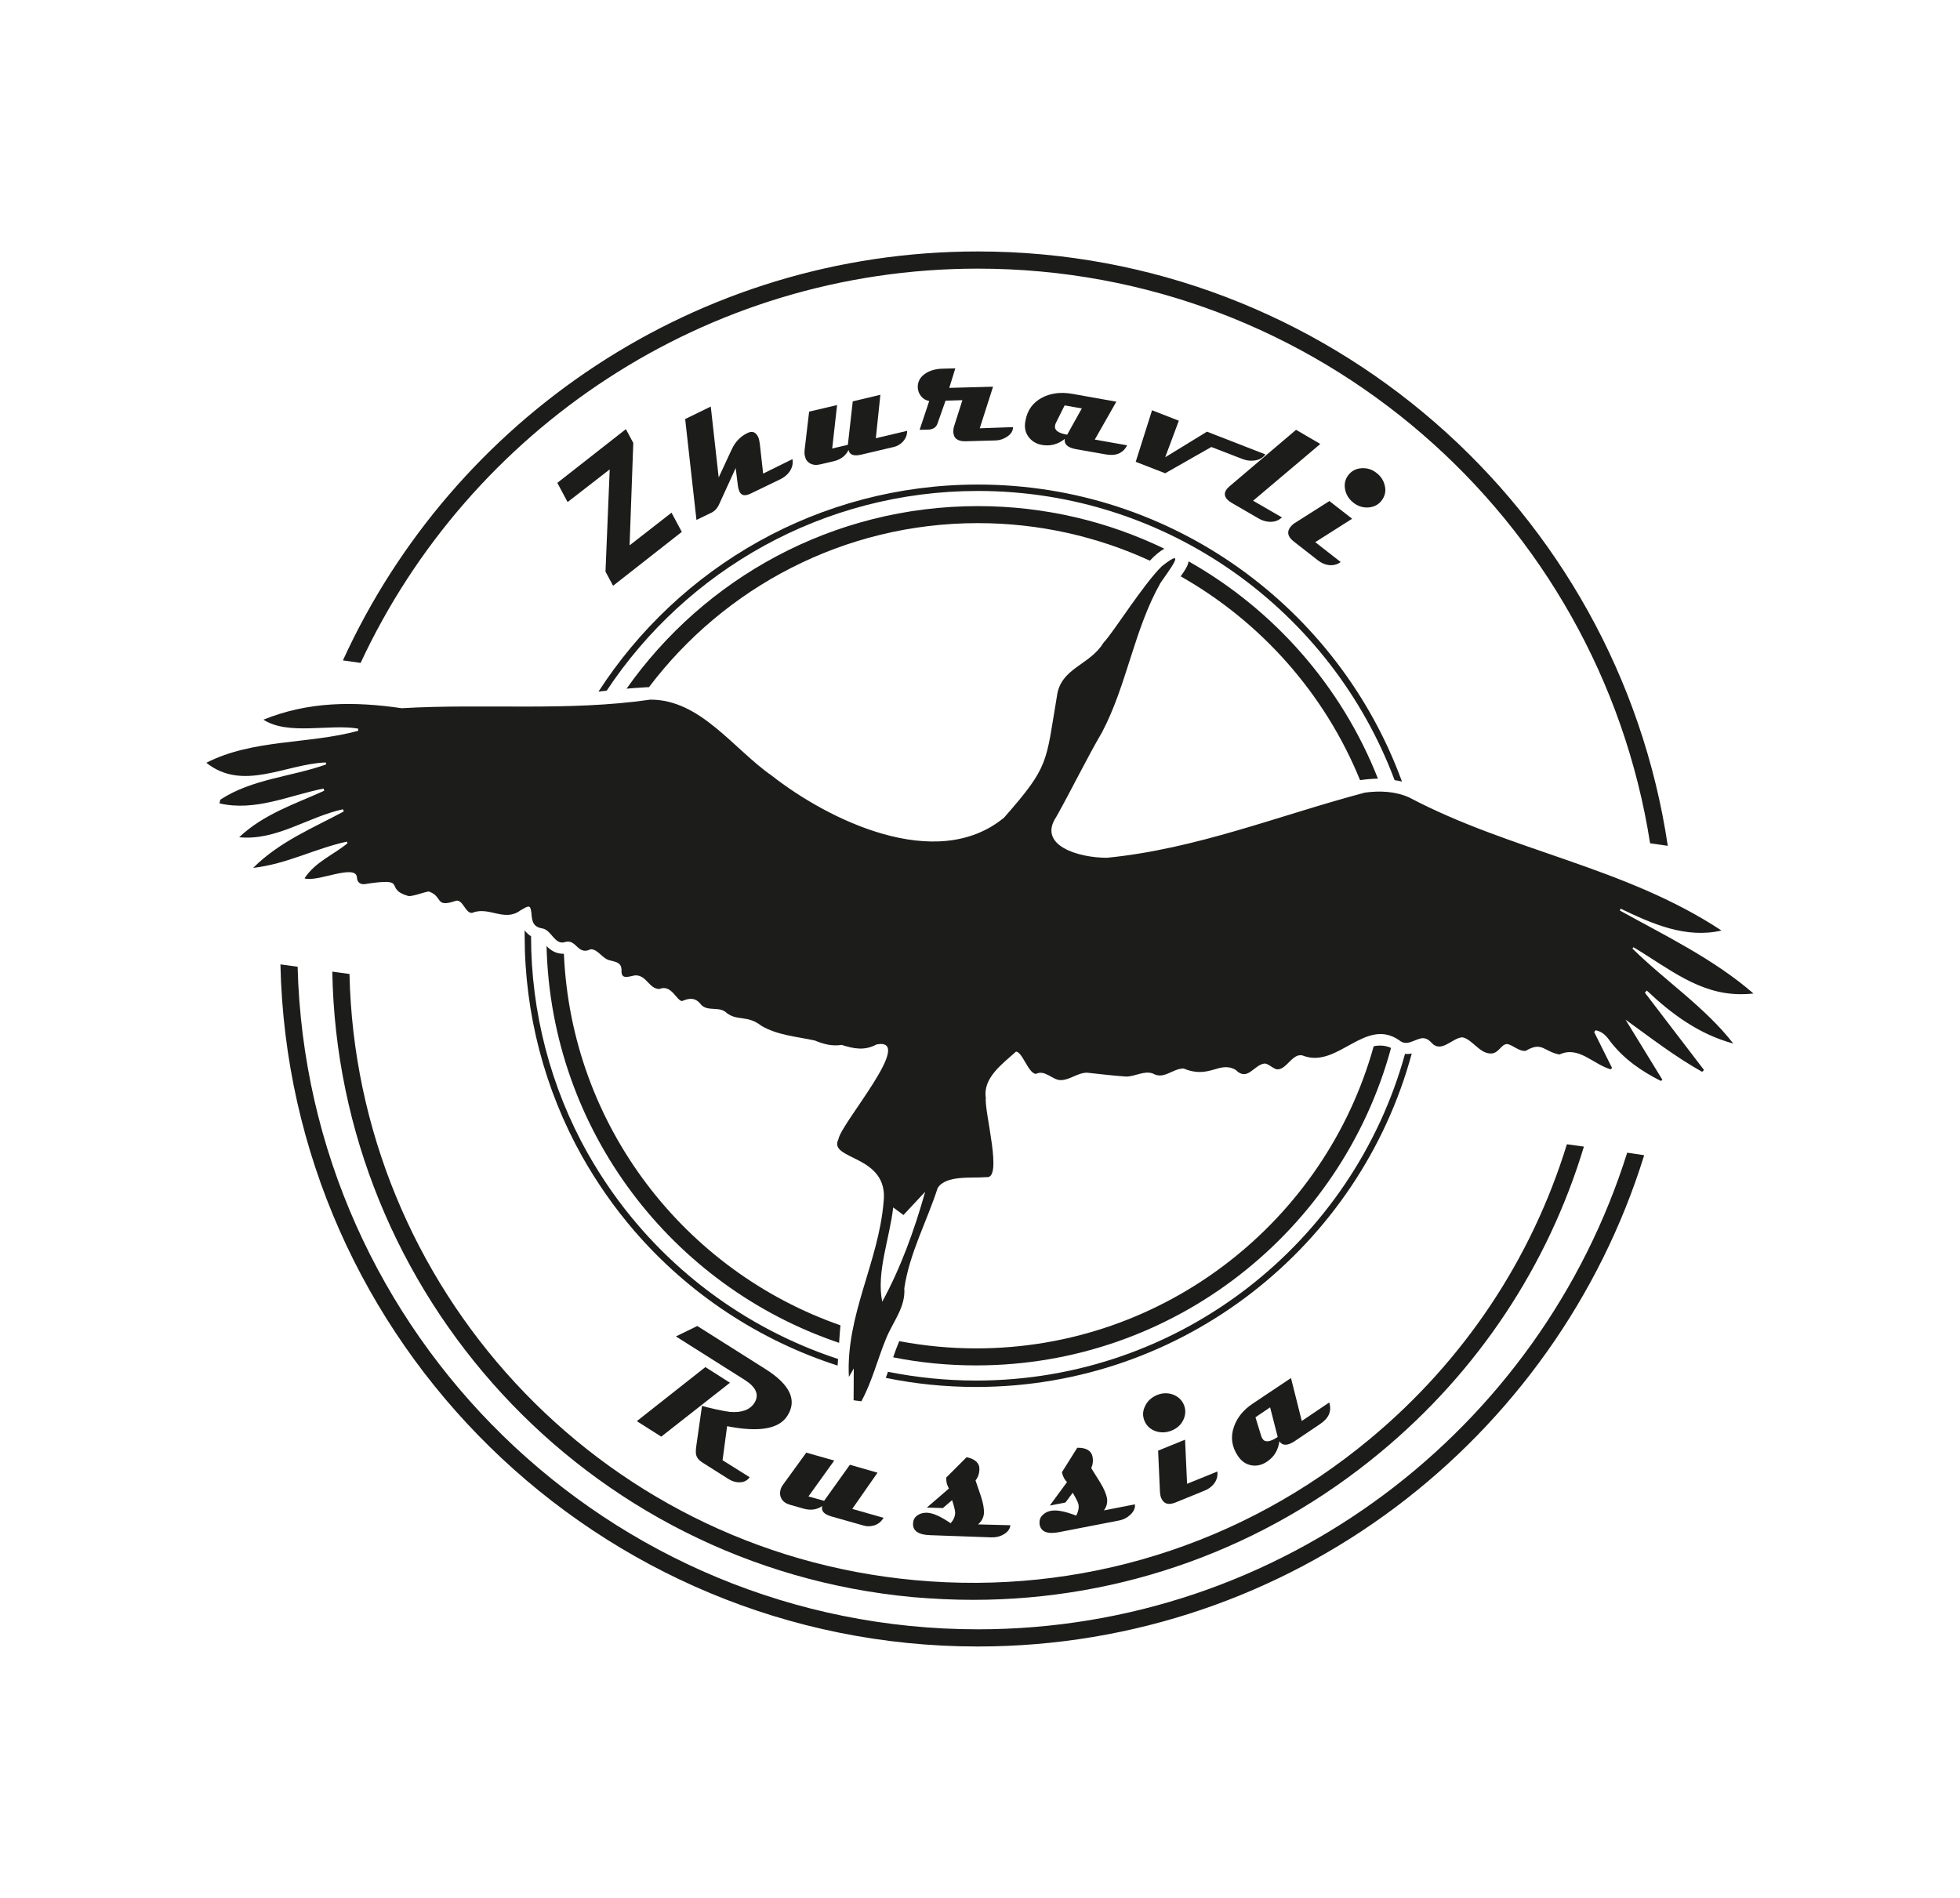 <?xml version="1.0" encoding="UTF-8"?> <svg xmlns="http://www.w3.org/2000/svg" xmlns:xlink="http://www.w3.org/1999/xlink" version="1.1" id="Слой_1" x="0px" y="0px" viewBox="0 0 1163.7 1126.8" style="enable-background:new 0 0 1163.7 1126.8;" xml:space="preserve"> <style type="text/css"> .st0{fill:#1C1C1A;} .st1{fill:#FFFFFF;} </style> <g> <g> <path class="st0" d="M940.4,680.8c-21.3,70.5-62.7,133.3-120.7,181.4c-68.8,57.2-153.6,87.7-242,87.7c-11.8,0-23.7-0.6-35.6-1.6 c-194.5-18-341.5-180.4-344.8-371.4l10.2,1.4c4,185.2,146.8,342.5,335.6,359.9c98.3,9.1,194.3-20.7,270.2-83.8 c56-46.5,96.1-107,117-175L940.4,680.8z"></path> </g> <g> <path class="st0" d="M580.6,149.3c-167.3,0-311.7,99.7-377,242.8l10.5,1.5c64.3-138.1,204.4-234.1,366.5-234.1 c201.5,0,368.9,148.1,399.1,341.2l10.5,1.5C960.5,302.7,788.1,149.3,580.6,149.3z M966.1,684.4c-51.5,163.9-204.8,283-385.5,283 c-219.2,0-398.2-175.5-403.9-393.4l-10.2-1.4c4.9,224.2,188.8,405,414,405c185.8,0,343.4-123,395.7-291.7L966.1,684.4z"></path> </g> <g> <path class="st0" d="M373.8,323.8l24.9-19.4l6.1,11.4l-40.8,32l-4.5-8.4l2.5-60.7l-25,19.4l-6.1-11.4l40.7-31.9l4.4,8.2 L373.8,323.8z"></path> <path class="st0" d="M470.5,272.6c0.5,2.8-0.2,5.4-2,7.8c-1.3,1.7-3,3-4.9,4l-18,8.7c-3.2,1.5-5.3,1.2-6.5-1.1 c-0.4-0.9-0.8-2.1-1-3.6l-1.3-10.5l-9.6,21c-1.1,2.7-2.8,4.6-5,5.6l-8.7,4.2l-6.7-59.9l15.2-7.4l4.7,42.1l7.8-16.8 c2-4.3,5.1-7.6,9.3-9.6c2.8-1.4,4.9-0.6,6.3,2.3c0.5,1,0.8,2.4,1,4l2,17.8L470.5,272.6z"></path> <path class="st0" d="M538.6,255.8c0,2.7-1,4.9-2.9,6.8c-1.5,1.4-3.2,2.4-5.1,2.8l-19.1,4.5c-4.5,1.1-7.1,0.2-7.7-2.7 c-1.7,3.4-4.6,5.6-8.6,6.6l-8.1,1.9c-2.5,0.6-4.5,0.4-6.2-0.6c-1.6-0.9-2.6-2.3-3-4.3c-0.3-1.1-0.3-2.3-0.2-3.5l2.7-22.9l16.6-3.9 l-2.9,25.8l9.3-2.2l2.9-25.8l16.4-3.9l-2.7,25.8L538.6,255.8z"></path> <path class="st0" d="M601.4,253.6c0.1,2.2-1.1,4.1-3.5,5.7c-2.1,1.4-4.3,2.1-6.6,2.2l-18,0.5c-4.8,0.1-7.2-1.8-7.3-5.7 c0-1,0.1-2.1,0.5-3.3l4.9-15.4l-10,0.3l-4.8,13.6c-0.8,2.3-2.7,3.5-5.6,3.6l-5,0.1l5.7-17.1c-2-0.4-3.6-1.3-4.8-2.8 c-1.2-1.5-1.9-3.2-2-5.2c-0.1-3.6,1.5-6.4,4.8-8.5c2.7-1.7,6-2.6,9.9-2.7l7.6-0.2l-3.6,11.6l26-0.7l-7.9,24.7L601.4,253.6z"></path> <path class="st0" d="M669.2,264.4c-2.4,4.7-6.6,6.5-12.7,5.4l-17.6-3.1c-5-0.9-7.2-2.9-6.7-6.1c-4,3.2-8.5,4.4-13.4,3.6 c-3.6-0.6-6.3-2.3-8.2-4.9c-1.9-2.6-2.5-5.7-1.8-9.3c1.1-6.5,4.5-11.1,10.1-14c5.1-2.6,10.9-3.3,17.5-2.2l26.4,4.7L650,261 L669.2,264.4z M642.3,242.5l-10.2-1.8l-5.1,10.2c-0.3,0.6-0.5,1.2-0.6,1.8c-0.5,2.7,1.9,4.5,7.2,5.4L642.3,242.5z"></path> <path class="st0" d="M751.3,269.8c-1.7,2.3-4.1,3.5-7.3,3.7c-2.2,0.2-4.3-0.2-6.4-1l-18.4-7.1L691.8,281l-17.5-6.8l9.7-30.6 l15.9,6.2l-8.1,21.7l24.8-15.2L751.3,269.8z"></path> <path class="st0" d="M761.1,307.2c-2.1,2-4.6,2.8-7.7,2.6c-2.2-0.2-4.2-0.8-6.2-2l-15.7-9.1c-4-2.3-5.2-4.9-3.6-7.6 c0.4-0.7,1-1.4,1.8-2.1l39.8-33.8l14.4,8.4l-39.9,33.7L761.1,307.2z"></path> <path class="st0" d="M796,333.7c-2.3,1.7-4.9,2.2-7.8,1.7c-2-0.4-3.9-1.3-5.6-2.6L768,321.4c-3.5-2.8-4.1-5.6-1.8-8.6 c0.7-0.8,1.5-1.6,2.6-2.3l20.5-13l13.5,10.5l-21.9,13.9L796,333.7z M820.3,297.2c-1.9,2.5-4.5,3.8-7.8,4.1 c-3.3,0.2-6.2-0.7-8.9-2.8c-2.7-2.1-4.4-4.8-5-8c-0.6-3.2,0.1-6.1,2-8.5c1.9-2.4,4.5-3.8,7.8-4c3.3-0.2,6.3,0.7,9,2.9 c2.7,2.1,4.3,4.8,4.9,8C822.9,291.9,822.2,294.7,820.3,297.2z"></path> </g> <g> <path class="st0" d="M433.4,821l-40.8,32l-14.5-9.2l40.7-32.1L433.4,821z M445.1,877.1c-1.4,1.9-3.3,3-5.9,3 c-2.3,0.1-4.5-0.6-6.6-1.9l-15.5-9.8c-2.1-1.3-3.4-2.9-3.8-4.7c-0.3-1.2-0.2-3.3,0.3-6.5l3.2-22.5c1.1,0.4,3.9,1.1,8.3,2.1 c4.3,0.9,7,1.4,8.2,1.5c7.1,0.6,11.9-1.2,14.6-5.3c3-4.8,1.1-9.3-5.6-13.6l-41-25.9l12.7-6.2l40.5,25.6 c14.6,9.2,18.9,18.5,13,27.7c-5,7.9-16.9,9.9-35.8,6.2l-2.7,20.2L445.1,877.1z"></path> <path class="st0" d="M524.6,901.2c-1.4,2.3-3.3,3.9-5.9,4.6c-2,0.5-4,0.6-5.9,0l-19.1-5.4c-4.5-1.3-6.3-3.3-5.5-6.2 c-3.2,2.2-6.8,2.7-10.9,1.6l-8.1-2.3c-2.5-0.7-4.2-1.9-5.2-3.6c-0.9-1.6-1.1-3.3-0.6-5.3c0.3-1.1,0.8-2.2,1.6-3.2l13.7-18.9 l16.6,4.7L480,888.5l9.3,2.6l15.3-21.4l16.4,4.7L506,895.9L524.6,901.2z"></path> <path class="st0" d="M599.9,905.6c-0.2,2.1-1.5,3.9-3.8,5.3s-4.9,2-7.6,1.9l-36.2-1.3c-6.9-0.2-10.3-2.5-10.2-6.7 c0-0.4,0.1-0.8,0.1-1.2c0.3-1.9,1.4-3.3,3.2-4.3c1.6-0.9,3.3-1.2,5.3-1.1c3.4,0.2,8,2.3,13.7,6.2c1.8-2,2.7-4.1,2.7-6.3 c0-1.1-0.6-3.6-1.8-7.4l-5.5,4.7l-9.5-0.3l13.1-11.3c-0.5-1-0.9-1.8-1.1-2.5c-0.4-1.2-0.5-2.5-0.5-4l12.1-12.1 c5.2,1.1,7.8,3.6,7.6,7.5c-0.1,2.3-0.8,4.4-2.3,6.3c1.1,3.1,2.1,6.3,3.2,9.4c1.3,4,1.9,7.3,1.8,9.8c-0.1,2.7-1.3,5-3.5,6.9 L599.9,905.6z"></path> <path class="st0" d="M673.8,893.2c0.3,2.1-0.6,4.1-2.5,6c-2,1.9-4.3,3.1-7,3.6l-35.5,6.9c-6.8,1.3-10.6-0.1-11.5-4.3 c-0.1-0.4-0.1-0.8-0.1-1.2c-0.1-1.9,0.6-3.6,2.1-4.9c1.3-1.2,2.9-2,4.9-2.3c3.4-0.6,8.3,0.4,14.8,2.9c1.2-2.4,1.7-4.6,1.3-6.7 c-0.2-1.1-1.3-3.3-3.4-6.9l-4.3,5.8l-9.3,1.8l10.2-13.9c-0.8-0.9-1.3-1.6-1.6-2.1c-0.6-1.1-1.1-2.3-1.4-3.8l9.1-14.5 c5.3-0.1,8.4,1.7,9.1,5.5c0.4,2.2,0.2,4.4-0.8,6.6c1.8,2.8,3.5,5.6,5.3,8.5c2.2,3.6,3.5,6.7,4,9.1c0.5,2.7-0.1,5.2-1.8,7.5 L673.8,893.2z"></path> <path class="st0" d="M702.9,834.1c1.2,2.9,1.1,5.9-0.3,8.9c-1.4,3-3.8,5.1-7,6.4c-3.3,1.3-6.4,1.4-9.6,0.3 c-3.1-1.1-5.3-3.2-6.5-6.1c-1.2-2.9-1.1-5.9,0.4-8.8c1.4-3,3.8-5.1,7-6.5c3.2-1.3,6.4-1.4,9.5-0.3 C699.5,829.2,701.7,831.2,702.9,834.1z M722.8,873.7c0.3,2.9-0.5,5.5-2.4,7.7c-1.4,1.6-3.1,2.8-5.1,3.6l-17.4,7.1 c-4.2,1.7-7,0.8-8.5-2.7c-0.4-1-0.6-2.2-0.7-3.5l-1.1-24.6l16-6.5l1.2,26.2L722.8,873.7z"></path> <path class="st0" d="M789.2,832.7c1.6,5.1-0.2,9.3-5.4,12.8l-15,10.1c-4.3,2.9-7.3,2.9-9.2,0.2c-0.7,5.2-3.1,9.2-7.3,12 c-3.1,2.1-6.2,2.8-9.4,2.2c-3.2-0.6-5.8-2.4-7.9-5.5c-3.7-5.5-4.5-11.3-2.4-17.3c1.9-5.5,5.6-10.1,11.3-13.9l22.6-15.1l6.4,25.5 L789.2,832.7z M754.1,835.6l-8.7,5.9l3.4,11.1c0.2,0.7,0.5,1.3,0.8,1.7c1.5,2.3,4.5,1.9,9-1.1L754.1,835.6z"></path> </g> <g> <path class="st0" d="M705.7,333.3c-0.4,2.6-2,5.1-4.7,8.9c47.8,27.1,85.6,69.7,106.5,121c3.5-0.5,7-0.8,10.6-0.9 C796.6,407.6,756.5,362,705.7,333.3z"></path> <path class="st0" d="M372,408.9c3.1-0.3,6.2-0.5,9.4-0.7c1.3-0.1,2.6-0.2,3.9-0.2c44.7-59.1,115.6-97.4,195.3-97.4 c36.4,0,71,8,102.1,22.3c3.1-3.3,6-5.7,8.6-7.1c-33.5-16.2-71-25.3-110.7-25.3C494.5,300.5,418.2,343.3,372,408.9z"></path> <path class="st0" d="M360.2,410.1c47.3-71.4,128.5-118.6,220.4-118.6c113.1,0,209.9,71.5,247.4,171.7c1.5,0.2,3,0.5,4.4,0.9 c-37.5-102.8-136.2-176.4-251.8-176.4c-94.4,0-177.5,49-225.3,123c0.2,0,0.4-0.1,0.6-0.1C357.4,410.4,358.8,410.2,360.2,410.1z"></path> <path class="st0" d="M1033.6,590.3c2.4,0,4.9-0.1,7.5-0.4c-23.5-20.4-52.3-34.3-79.4-49.3c0.2-0.4,0.4-0.7,0.5-1.1 c18.7,9,38.7,17.9,59.9,13c-57.2-37.8-125.4-47.3-185.2-78.9c-8.2-3.8-17.6-4.2-26.5-3c-51,13.5-100,33.5-153.2,38.7 c-17.3,0-41.4-7.5-30-24.4c9.3-16.6,17.6-33.8,27.2-50.3c14.7-28,18.9-60.7,34.6-88.5c4.4-6.5,16.9-22.6,0.8-9.9 c-11.3,11.1-28.5,39-34.7,45.5c-8.1,13.4-25.5,14.8-27.6,31.8c-6.7,39.4-4.2,41.1-31.4,72c-40.4,33.2-104.9,0.9-137.8-24.9 c-23-16-42.3-45.2-72.1-45.2c-49.2,7.1-98.3,2.2-147.7,5.1c-28.1-4.1-55.2-4.1-82.1,6.8c14.7,9.5,39.2,2.4,56.2,5.3 c0,0.5,0.1,0.9,0.1,1.3c-29.7,8.1-62.4,4.8-90.2,19c21.8,17.3,47,0.7,70.9-0.2c0.1,0.4,0.2,0.8,0.2,1.2 c-20.9,7.4-43.8,8.5-62.8,20.9c-0.2,0.7-0.3,1.4-0.5,2.2c21.3,4.9,41-4.6,61.8-8.8c0.1,0.4,0.3,0.9,0.4,1.3 c-17.4,7.9-35.9,13.8-50.5,27.6c22,2.2,40.7-12,61.6-16.6c0.2,0.5,0.4,0.9,0.5,1.3c-18.3,9.9-37.9,17.7-53.8,33.5 c20.2-2.3,36.4-11.4,55.7-15.6c0.1,0.4,0.2,0.7,0.3,1c-8.3,6.9-19,10.9-25.5,20.8c7,2.6,30.3-8.8,31.1-0.7 c0.1,2.8,1.6,4.2,4.2,4.2c27.7-4.3,10.9,2.5,26.3,7c2.3,0.4,8.7-2.1,12.1-2.7c8.8,2.9,3.3,10,16.3,5.5c4.1-0.8,5.6,7.8,9.6,7.2 c9.8-4.1,19,5.6,28.5-1.4c5.4-3.1,6.2-4.1,6.8,3.5c0.4,3.7,1.5,6.3,6,7.1c5.8,0.7,7.5,10.3,13.9,8.1c6.7-1.9,7.3,8.2,15.1,4.3 c4.6,0,6.9,5.9,11.8,6.7c3.4,0.9,6.7,1.3,6.5,6.2c-0.2,5.8,5.4,2.8,8.4,2.6c6.5,0,8,8.1,14.1,8.1c7.1-2.9,9.9,6.6,13.4,7.2 c4.4-1.9,8.1-2.3,11.5,2.3c4.1,4.1,10.9,0.5,15.1,4.8c6.5,4.9,12.2,1,20.6,7.6c9.6,5.6,21.2,6.4,31.7,8.7 c5.2,2.2,10.4,3.5,15.9,2.6c7.3,2.3,13.5,3.6,20.8-0.3c23.5-4.2-21.5,47.2-22.7,56.3c-6.5,12.6,30.1,8.9,26.8,37.3 c-3,35.9-22.5,67.2-20.6,103.8c1.2-1.9,1.9-3.3,2.9-5c0,6.6-0.1,13-0.1,18.9c1.7,0.2,2.8,0.4,4.6,0.6c6.4-11.7,9.6-25,14.7-37.3 c4-9.9,11.6-18.5,10.8-29.8c3-20.6,13.4-39.7,19.8-59.5c4.9-7.9,20.5-5.7,28.9-6.5c10.1,1.6-1.3-38.9-0.3-47 c-1.9-12,10.1-20.4,17.9-27.5c3.8,0,7.4,13.2,11.9,13.2c5.4-2.7,9.9,3.9,14.8,3.7c5.2,0,9.9-4.4,15.5-4.4 c7.6,0.8,15.5,1.8,23.2,2.3c5.5,0,10.6-3.7,15.9-1.8c6.5,3.8,11.5-2.9,18.2-3c15.4,6.5,21.1-4.7,30.9,0.8c7,7.1,10.7-2.7,16.9-3.7 c2.4-0.4,5.9,3.7,8.2,3.4c5.6-0.1,9.2-11,15.8-7.8c20.1,6.7,36.2-23.2,56.2-9.5c4.7,4.1,9.3-0.9,14-1.2c1.6,0,3.2,0.6,5,2.5 c6,6.9,12.4-2.7,18.5-3c5.8,1,10.3,9.8,17,9.6c4.7,0,6-5.6,9.6-5.6c3.5,0.5,7.1,4.6,11.1,4c9.8-5.8,10.6,0.5,20,2.2 c11.4-5.3,19.9,5.8,30.4,8.8c0.3-0.3,0.5-0.6,0.8-0.8c-3.5-7.1-7.1-14.2-10.6-21.3c0.3-0.4,0.6-0.7,0.8-1.1 c4.3,0.8,6.7,3.7,9.1,7.1c8,10.2,18.3,17.3,29.7,23c0.3-0.2,0.6-0.5,0.9-0.7c-7.3-11.9-14.6-23.8-21.9-35.7 c15.1,10.9,29.3,21.9,45.5,31c0.4-0.4,0.7-0.7,1.1-1.1c-11.7-15.3-23.4-30.6-35.1-45.9c0.4-0.4,0.7-0.8,1.1-1.3 c14.9,14.1,31.1,26,51.4,31.5c-16.9-21.7-40.4-37.2-59.9-56.4c0.2-0.3,0.4-0.6,0.6-0.8C990.9,575,1008.6,590.3,1033.6,590.3z M523.8,772.9c-3.6-17.5,4.5-37.8,6.5-56c2.3,1.7,4.2,3.1,6.1,4.5c4.5-4.8,8.7-9.3,12.9-13.8C542.8,730.8,534.6,753.1,523.8,772.9 z"></path> </g> <g> <path class="st0" d="M334.8,566.3c-0.2,0-0.3,0-0.4,0c-4.6,0-7.7-2.3-9.9-4.6c2.6,109.5,74.6,202.2,173.7,235.6 c0.2-3.5,0.5-6.9,0.8-10.4C406.6,754.7,339.2,668.6,334.8,566.3z M819.4,620.8c-1.2,0-2.5,0.1-3.8,0.4 c-28.7,103.3-123.7,179.4-236,179.4c-15.6,0-30.9-1.5-45.7-4.3c-1.3,3.1-2.5,6.3-3.6,9.6c16,3.2,32.4,4.8,49.3,4.8 c117.6,0,216.9-80,246.3-188.5C824,621.3,821.8,620.8,819.4,620.8z"></path> </g> <g> <path class="st0" d="M379.4,728.1c-11.6-13.4-21.8-28-30.5-43.4c-22-39.1-33.6-83.7-33.6-128.8c-1.4-0.9-2.7-2-3.8-3.5 c0,1.1,0,2.2,0,3.3c0,45.9,11.8,91.1,34.1,130.9c8.8,15.6,19.2,30.5,30.9,44.1c32.5,37.7,74.5,65.2,120.8,80.1 c0.1-1.3,0.2-2.6,0.3-3.9C452.3,792,411.3,765,379.4,728.1z M835.5,625.8c-0.4,0-0.9,0-1.3-0.1c-30.8,111.7-133.3,194-254.7,194 c-17.7,0-35.2-1.8-52.3-5.2c-0.4,1.2-0.8,2.4-1.3,3.6c17.5,3.6,35.4,5.4,53.6,5.4c123.6,0,227.9-84.1,258.7-198 C837.4,625.7,836.5,625.8,835.5,625.8z"></path> </g> </g> </svg> 